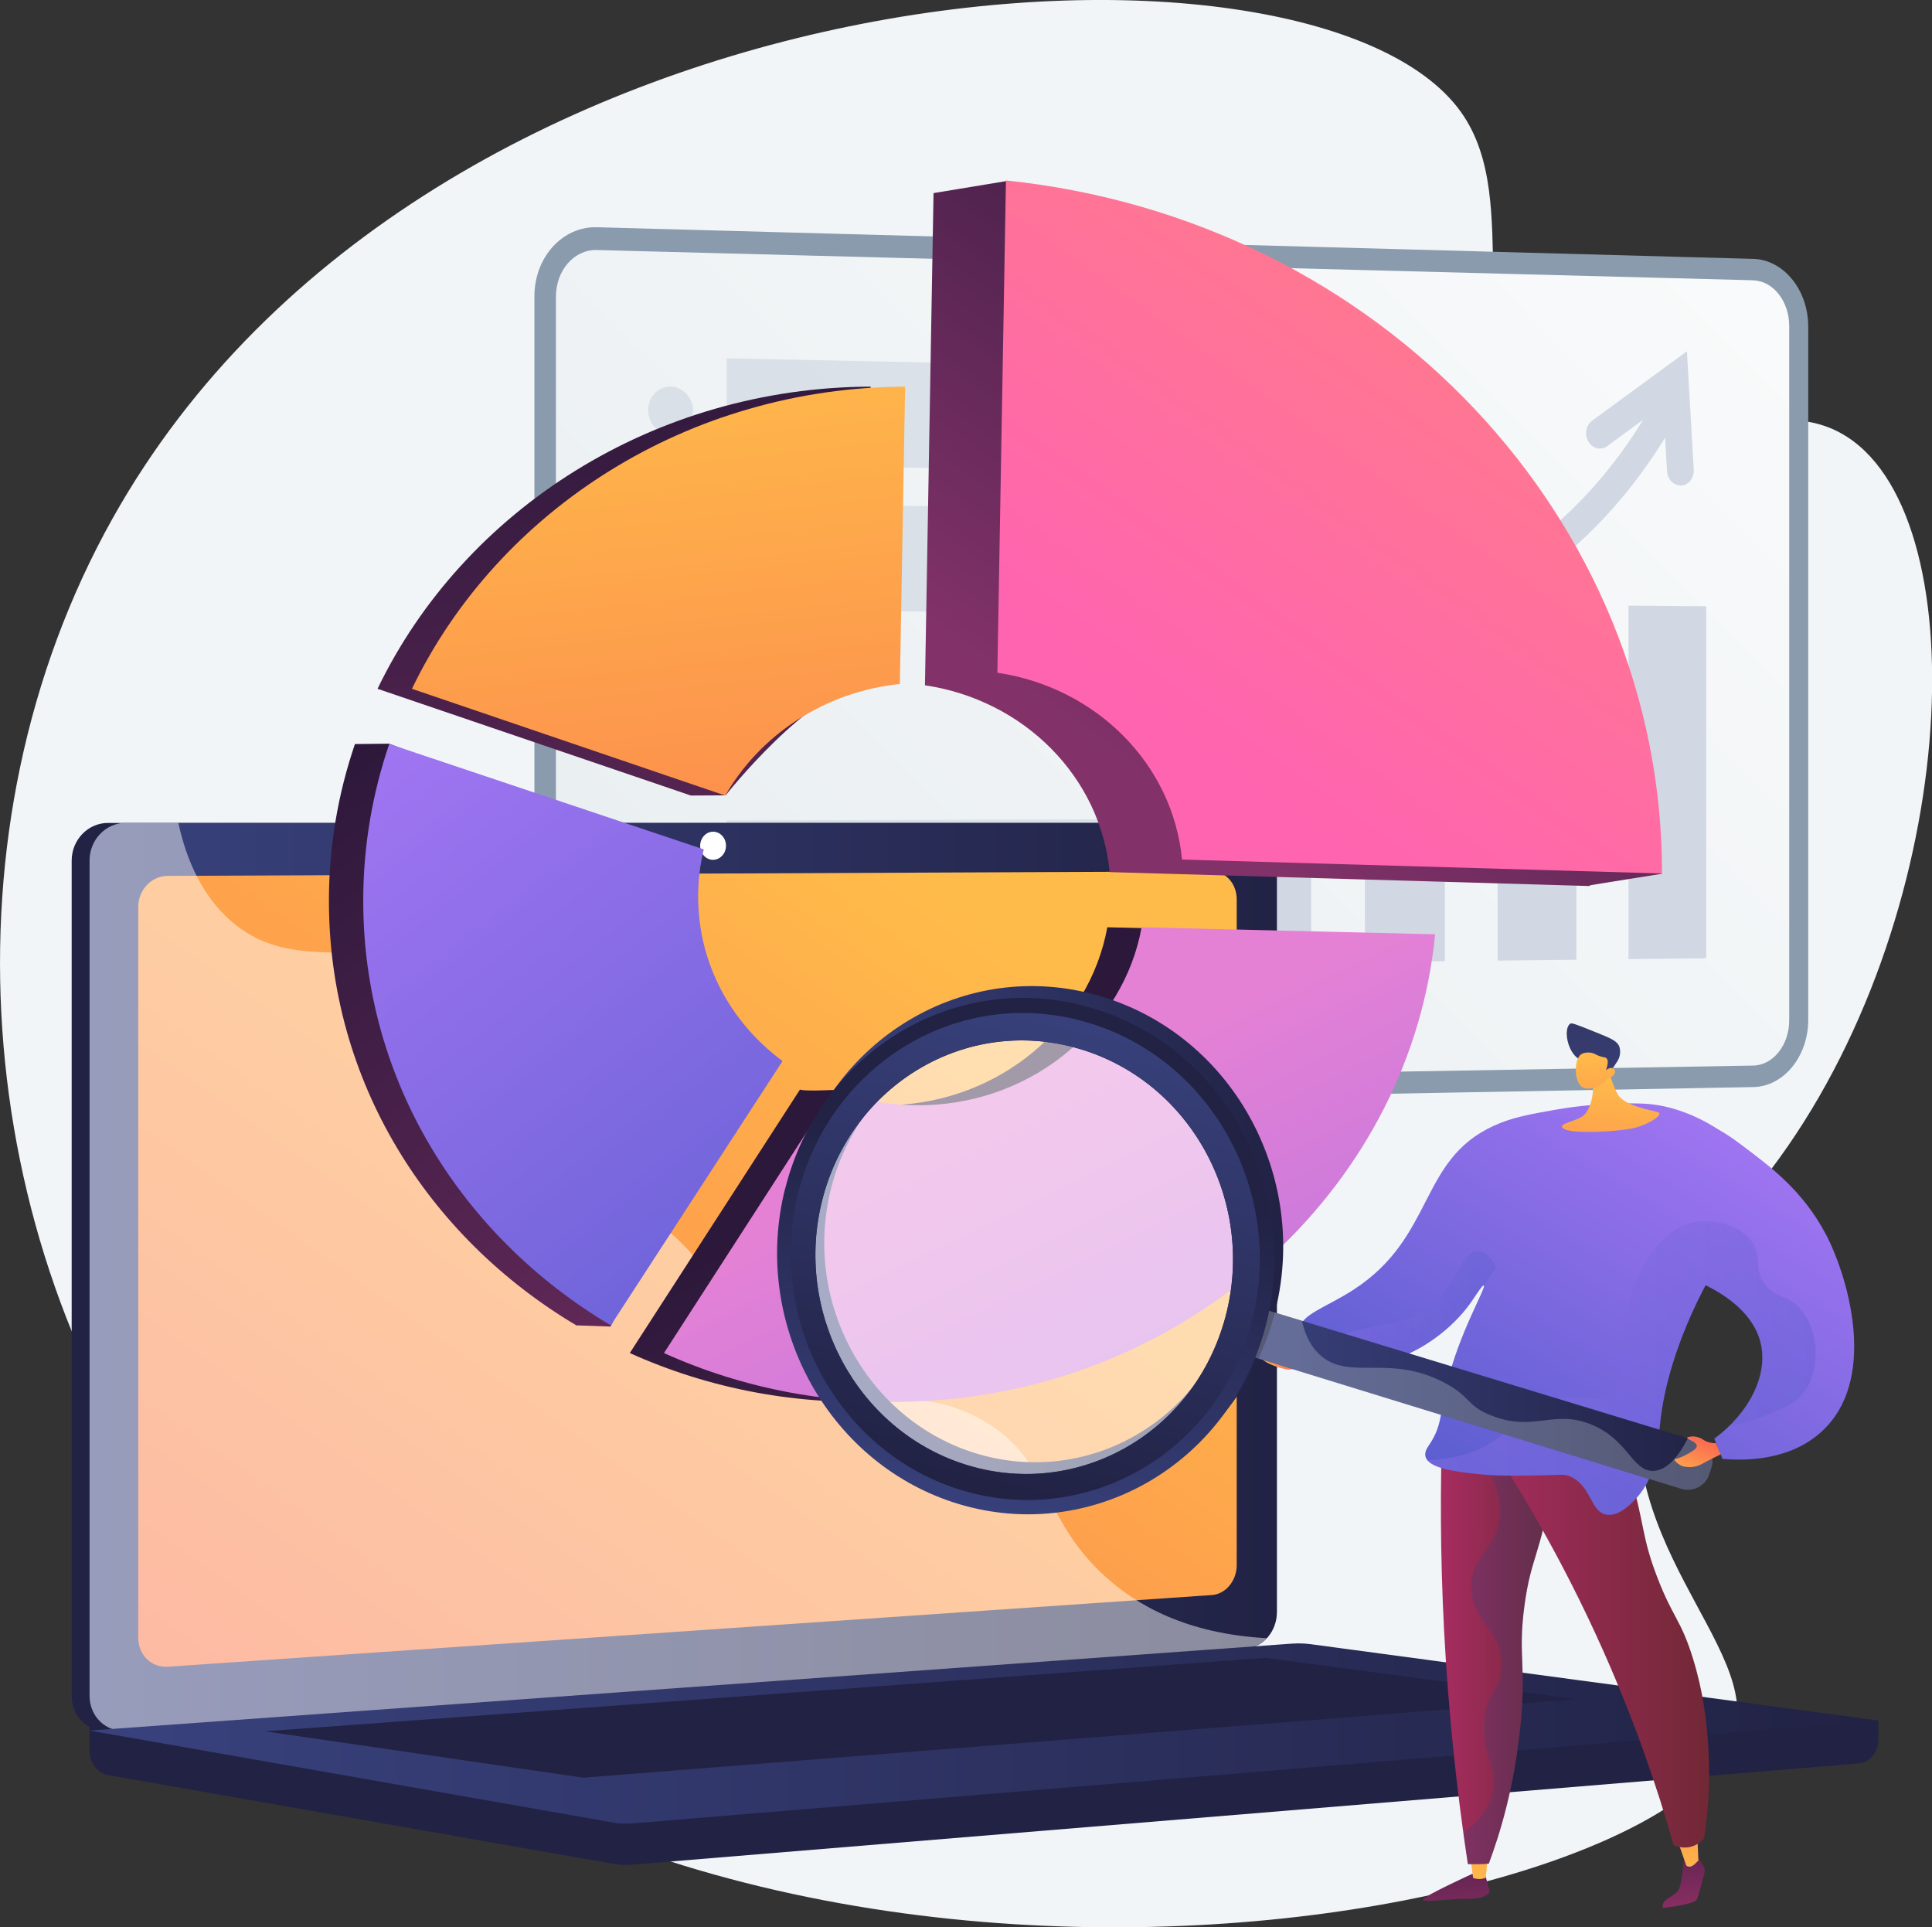 <?xml version="1.0" encoding="UTF-8"?>
<svg xmlns="http://www.w3.org/2000/svg" xmlns:xlink="http://www.w3.org/1999/xlink" viewBox="0 0 209.46 208.89">
  <rect x="0" y="0" width="209.46" height="208.89" fill="#333333" stroke="none"/>
  <defs>
    <style>
      .cls-1, .cls-2, .cls-3 {
        fill: #d1d8e3;
      }

      .cls-1, .cls-4, .cls-5, .cls-6, .cls-7 {
        mix-blend-mode: multiply;
        opacity: .3;
      }

      .cls-8 {
        fill: url(#linear-gradient-15);
      }

      .cls-9 {
        fill: url(#linear-gradient-13);
      }

      .cls-10 {
        fill: url(#linear-gradient-28);
      }

      .cls-11 {
        fill: url(#linear-gradient-2);
      }

      .cls-12 {
        fill: #f1f5f8;
      }

      .cls-13 {
        fill: url(#linear-gradient-25);
      }

      .cls-14 {
        fill: url(#linear-gradient-10);
      }

      .cls-15 {
        fill: url(#linear-gradient-12);
      }

      .cls-16 {
        fill: url(#linear-gradient-27);
      }

      .cls-17 {
        fill: #899bac;
      }

      .cls-18, .cls-19, .cls-20 {
        fill: #fff;
      }

      .cls-3 {
        opacity: .68;
      }

      .cls-21 {
        fill: url(#linear-gradient-4);
      }

      .cls-22 {
        fill: url(#linear-gradient-30);
      }

      .cls-4 {
        fill: url(#linear-gradient-20);
      }

      .cls-23 {
        fill: url(#linear-gradient-3);
      }

      .cls-24 {
        fill: url(#linear-gradient-34);
      }

      .cls-25 {
        fill: url(#linear-gradient-5);
      }

      .cls-26 {
        fill: url(#linear-gradient-22);
      }

      .cls-27 {
        fill: url(#linear-gradient-24);
      }

      .cls-28 {
        isolation: isolate;
      }

      .cls-29 {
        fill: url(#linear-gradient-33);
      }

      .cls-30 {
        fill: url(#linear-gradient-8);
      }

      .cls-31 {
        fill: url(#linear-gradient-14);
      }

      .cls-19 {
        opacity: .56;
      }

      .cls-32 {
        fill: url(#linear-gradient-17);
      }

      .cls-33 {
        fill: url(#linear-gradient-7);
      }

      .cls-34 {
        fill: url(#linear-gradient-9);
      }

      .cls-35 {
        fill: url(#linear-gradient-11);
      }

      .cls-36 {
        fill: url(#linear-gradient-19);
      }

      .cls-37 {
        fill: url(#linear-gradient-6);
      }

      .cls-38 {
        fill: #212244;
      }

      .cls-5 {
        fill: url(#linear-gradient-29);
      }

      .cls-39 {
        fill: url(#linear-gradient-21);
      }

      .cls-20 {
        mix-blend-mode: soft-light;
        opacity: .48;
      }

      .cls-40 {
        fill: url(#linear-gradient-32);
      }

      .cls-41 {
        fill: url(#linear-gradient-16);
      }

      .cls-42 {
        fill: url(#linear-gradient);
      }

      .cls-43 {
        fill: url(#linear-gradient-23);
      }

      .cls-44 {
        fill: url(#linear-gradient-31);
      }

      .cls-45 {
        fill: url(#linear-gradient-18);
      }

      .cls-7 {
        fill: url(#linear-gradient-26);
      }
    </style>
    <linearGradient id="linear-gradient" x1="60.63" y1="137.5" x2="219.03" y2="-20" gradientUnits="userSpaceOnUse">
      <stop offset="0" stop-color="#e6ecef"/>
      <stop offset="1" stop-color="#fff"/>
    </linearGradient>
    <linearGradient id="linear-gradient-2" x1="9.7" y1="138.41" x2="138.44" y2="138.41" gradientUnits="userSpaceOnUse">
      <stop offset="0" stop-color="#39427e"/>
      <stop offset="1" stop-color="#212244"/>
    </linearGradient>
    <linearGradient id="linear-gradient-3" x1="101.17" y1="96.4" x2="8.87" y2="226.65" gradientUnits="userSpaceOnUse">
      <stop offset="0" stop-color="#ffbb4a"/>
      <stop offset="1" stop-color="#fa6451"/>
    </linearGradient>
    <linearGradient id="linear-gradient-4" y1="187.91" x2="203.64" y2="187.91" xlink:href="#linear-gradient-2"/>
    <linearGradient id="linear-gradient-5" x1="65.29" y1="36.86" x2="76.91" y2="141.85" gradientUnits="userSpaceOnUse">
      <stop offset="0" stop-color="#2c183a"/>
      <stop offset="1" stop-color="#823269"/>
    </linearGradient>
    <linearGradient id="linear-gradient-6" x1="107.97" y1="119.72" x2="153.28" y2="211.24" xlink:href="#linear-gradient-5"/>
    <linearGradient id="linear-gradient-7" x1="36.61" y1="81.32" x2="103.04" y2="166.72" xlink:href="#linear-gradient-5"/>
    <linearGradient id="linear-gradient-8" x1="166.48" y1="21.86" x2="122.24" y2="83.56" xlink:href="#linear-gradient-5"/>
    <linearGradient id="linear-gradient-9" x1="69.03" y1="36.93" x2="80.53" y2="140.95" xlink:href="#linear-gradient-3"/>
    <linearGradient id="linear-gradient-10" x1="111.69" y1="119.72" x2="157" y2="211.24" gradientUnits="userSpaceOnUse">
      <stop offset="0" stop-color="#e481d5"/>
      <stop offset="1" stop-color="#8a66ef"/>
    </linearGradient>
    <linearGradient id="linear-gradient-11" x1="40.35" y1="81.34" x2="104.42" y2="163.72" gradientUnits="userSpaceOnUse">
      <stop offset="0" stop-color="#a175f2"/>
      <stop offset="1" stop-color="#535bcc"/>
    </linearGradient>
    <linearGradient id="linear-gradient-12" x1="176.92" y1="12.08" x2="128.38" y2="79.77" gradientUnits="userSpaceOnUse">
      <stop offset="0" stop-color="#ff847d"/>
      <stop offset="1" stop-color="#ff64b0"/>
    </linearGradient>
    <linearGradient id="linear-gradient-13" x1="90.06" y1="131.15" x2="134.41" y2="220.72" xlink:href="#linear-gradient-10"/>
    <linearGradient id="linear-gradient-14" x1="63.7" y1="37.63" x2="75.19" y2="141.43" xlink:href="#linear-gradient-3"/>
    <linearGradient id="linear-gradient-15" x1="948.75" y1="198.76" x2="950.05" y2="215.3" gradientTransform="translate(-792.2 -1.6) rotate(-.14)" gradientUnits="userSpaceOnUse">
      <stop offset="0" stop-color="#2c183a"/>
      <stop offset="1" stop-color="#9b326a"/>
    </linearGradient>
    <linearGradient id="linear-gradient-16" x1="952.1" y1="207.97" x2="951.87" y2="190.84" gradientTransform="translate(-792.2 -1.6) rotate(-.14)" xlink:href="#linear-gradient-3"/>
    <linearGradient id="linear-gradient-17" x1="973.31" y1="196.83" x2="974.61" y2="213.37" xlink:href="#linear-gradient-15"/>
    <linearGradient id="linear-gradient-18" x1="974.62" y1="207.66" x2="974.38" y2="190.52" gradientTransform="translate(-792.2 -1.6) rotate(-.14)" xlink:href="#linear-gradient-3"/>
    <linearGradient id="linear-gradient-19" x1="948.01" y1="180.21" x2="960.68" y2="180.21" gradientTransform="translate(-792.2 -1.6) rotate(-.14)" gradientUnits="userSpaceOnUse">
      <stop offset="0" stop-color="#a72c61"/>
      <stop offset="1" stop-color="#722836"/>
    </linearGradient>
    <linearGradient id="linear-gradient-20" x1="948.01" y1="180.21" x2="960.68" y2="180.21" gradientTransform="translate(-792.2 -1.6) rotate(-.14)" gradientUnits="userSpaceOnUse">
      <stop offset="0" stop-color="#39427e"/>
      <stop offset="1" stop-color="#35396a"/>
    </linearGradient>
    <linearGradient id="linear-gradient-21" x1="951.53" y1="178.96" x2="977.03" y2="178.96" xlink:href="#linear-gradient-19"/>
    <linearGradient id="linear-gradient-22" x1="180.98" y1="117.4" x2="152.25" y2="164.58" xlink:href="#linear-gradient-11"/>
    <linearGradient id="linear-gradient-23" x1="175.15" y1="116.8" x2="172.45" y2="140.68" xlink:href="#linear-gradient-3"/>
    <linearGradient id="linear-gradient-24" x1="1997.69" y1="838.52" x2="1993.35" y2="827.48" gradientTransform="translate(-1779.78 -810.12) rotate(2.72)" xlink:href="#linear-gradient-20"/>
    <linearGradient id="linear-gradient-25" x1="172.72" y1="114.06" x2="174.84" y2="131.65" xlink:href="#linear-gradient-3"/>
    <linearGradient id="linear-gradient-26" x1="141.7" y1="141.77" x2="162.22" y2="141.77" xlink:href="#linear-gradient-11"/>
    <linearGradient id="linear-gradient-27" x1="3701.34" y1="-1084.27" x2="3705.95" y2="-1084.27" gradientTransform="translate(-3590.29 -844.67) rotate(31.21)" xlink:href="#linear-gradient-3"/>
    <linearGradient id="linear-gradient-28" x1="196.53" y1="126.87" x2="167.79" y2="174.05" xlink:href="#linear-gradient-11"/>
    <linearGradient id="linear-gradient-29" x1="154.75" y1="148.28" x2="196.84" y2="148.28" xlink:href="#linear-gradient-11"/>
    <linearGradient id="linear-gradient-30" x1="133.4" y1="151.37" x2="185.66" y2="151.37" xlink:href="#linear-gradient-2"/>
    <linearGradient id="linear-gradient-31" x1="85.21" y1="134.88" x2="139.13" y2="134.88" xlink:href="#linear-gradient-2"/>
    <linearGradient id="linear-gradient-32" x1="-10016.35" y1="1687.05" x2="-10043.49" y2="1656.66" gradientTransform="translate(-9444.7 3626.65) rotate(150.52) scale(1 -1)" xlink:href="#linear-gradient-2"/>
    <linearGradient id="linear-gradient-33" x1="-10056.25" y1="1642.67" x2="-10019.43" y2="1683.2" gradientTransform="translate(-9444.7 3626.65) rotate(150.52) scale(1 -1)" xlink:href="#linear-gradient-2"/>
    <linearGradient id="linear-gradient-34" x1="-6429.78" y1="-1095.05" x2="-6428.76" y2="-1100.84" gradientTransform="translate(-5884.07 -2234.11) rotate(-148.79) scale(1 -1)" xlink:href="#linear-gradient-3"/>
  </defs>
  <g class="cls-28">
    <g id="_レイヤー_2" data-name="レイヤー 2">
      <g id="contents">
        <g>
          <path class="cls-12" d="M158.39,12.14c7.15,10.01-.94,26.45,9.6,33.93,10.25,7.28,22.63-4.96,32.29,1.3,14.33,9.28,12.18,52.45-8.34,79.48-6.17,8.13-11.36,11.32-13.58,20.46-4.76,19.63,12.83,31.09,9.6,40.81-7.26,21.88-122.19,41.39-169.07-23.65C-3.01,134.08-6.7,89.93,12.22,56.17,46.41-4.84,142.34-10.33,158.39,12.14Z"/>
          <g>
            <path class="cls-17" d="M64.71,120.12c-3.73.07-6.77-3.31-6.77-7.54V32.11c0-4.22,3.04-7.58,6.77-7.48l125.38,3.43c3.28.09,5.95,3.37,5.95,7.32v75.18c0,3.95-2.66,7.21-5.95,7.27l-125.38,2.3Z"/>
            <path class="cls-42" d="M190.08,30.38l-125.38-3.28c-2.45-.06-4.43,2.2-4.43,5.06v80.39c0,2.86,1.99,5.14,4.43,5.1l125.38-2.15c2.16-.04,3.9-2.23,3.9-4.91V35.33c0-2.67-1.74-4.89-3.9-4.94Z"/>
            <g>
              <polygon class="cls-2" points="142.16 104.35 133.37 104.45 133.37 87.78 142.16 87.75 142.16 104.35"/>
              <polygon class="cls-2" points="156.64 104.19 147.98 104.28 147.98 82.29 156.64 82.29 156.64 104.19"/>
              <polygon class="cls-2" points="170.91 104.03 162.37 104.12 162.37 75.1 170.91 75.12 170.91 104.03"/>
              <polygon class="cls-2" points="184.98 103.87 176.56 103.96 176.56 65.65 184.98 65.72 184.98 103.87"/>
              <path class="cls-2" d="M133.37,73.58c-.2,0-.4-.04-.59-.13-.78-.36-1.14-1.35-.81-2.2.37-.97,1.28-1.09,1.77-1.16.37-.05.87-.09,1.5-.15,20.76-1.84,35.58-10.89,44.3-26.85.42-.76,1.31-.99,2-.51.69.48.9,1.49.49,2.26-5.9,10.81-14.51,18.72-25.66,23.5-9.01,3.87-17.3,4.61-20.87,4.93-.59.05-1.2.11-1.48.15-.2.1-.42.15-.64.15ZM134.77,72.58s0,0,0,0t0,0ZM134.77,72.58s0,0,0,0c0,0,0,0,0,0ZM134.77,72.57s0,0,0,0c0,0,0,0,0,0ZM134.77,72.57s0,0,0,0c0,0,0,0,0,0ZM134.77,72.57s0,0,0,0c0,0,0,0,0,0ZM134.78,72.56s0,0,0,0c0,0,0,0,0,0ZM134.78,72.56s0,0,0,0c0,0,0,0,0,0Z"/>
              <path class="cls-2" d="M182.18,52.62c-.76-.01-1.4-.69-1.45-1.55l-.41-7.17-6.08,4.46c-.67.49-1.58.28-2.03-.49-.45-.76-.27-1.78.4-2.27l10.28-7.52.74,12.83c.05.9-.55,1.67-1.35,1.72-.03,0-.06,0-.1,0Z"/>
            </g>
            <g>
              <path class="cls-3" d="M75.14,44.55c0,1.43-1.09,2.58-2.43,2.55-1.35-.02-2.44-1.21-2.44-2.64s1.09-2.58,2.44-2.55c1.34.03,2.43,1.21,2.43,2.64Z"/>
              <polygon class="cls-3" points="120.48 51.02 78.8 50.39 78.8 38.84 120.48 39.7 120.48 51.02"/>
              <path class="cls-3" d="M75.14,60.31c0,1.43-1.09,2.59-2.43,2.57-1.35-.01-2.44-1.19-2.44-2.62s1.09-2.59,2.44-2.57c1.34.02,2.43,1.19,2.43,2.62Z"/>
              <polygon class="cls-3" points="120.48 66.44 78.8 66.13 78.8 54.58 120.48 55.12 120.48 66.44"/>
              <path class="cls-3" d="M75.14,91.84c0,1.43-1.09,2.6-2.43,2.61-1.35,0-2.44-1.15-2.44-2.59s1.09-2.61,2.44-2.61c1.34,0,2.43,1.15,2.43,2.59Z"/>
              <polygon class="cls-3" points="120.48 94.45 78.8 94.71 78.8 88.94 120.48 88.8 120.48 94.45"/>
              <path class="cls-3" d="M75.14,102.21c0,1.43-1.09,2.61-2.43,2.62-1.35.01-2.44-1.14-2.44-2.57s1.09-2.61,2.44-2.62c1.34-.01,2.43,1.14,2.43,2.57Z"/>
              <polygon class="cls-3" points="120.48 104.59 78.8 105.06 78.8 99.28 120.48 98.93 120.48 104.59"/>
            </g>
          </g>
          <g>
            <path class="cls-38" d="M203.64,186.5l-193.94-1.65v4.89c0,1.33.85,2.46,1.99,2.66l54.84,9.63c.65.11,1.31.14,1.97.09l133.03-10.98c1.19-.1,2.11-1.23,2.11-2.59v-2.04Z"/>
            <g>
              <path class="cls-38" d="M133.26,178.66l-121.55,8.95c-2.18.16-3.94-1.54-3.94-3.8v-90.52c0-2.26,1.77-4.09,3.94-4.09h121.55c1.79,0,3.24,1.66,3.24,3.7v81.83c0,2.04-1.45,3.8-3.24,3.94Z"/>
              <path class="cls-11" d="M135.2,178.66l-121.55,8.95c-2.18.16-3.94-1.54-3.94-3.8v-90.52c0-2.26,1.77-4.09,3.94-4.09h121.55c1.79,0,3.24,1.66,3.24,3.7v81.83c0,2.04-1.45,3.8-3.24,3.94Z"/>
              <path class="cls-23" d="M131.41,172.89l-113.21,7.77c-1.77.12-3.21-1.27-3.21-3.12v-79.25c0-1.84,1.44-3.35,3.21-3.35l113.21-.49c1.48,0,2.67,1.35,2.67,3.03v72.18c0,1.68-1.2,3.12-2.67,3.23Z"/>
              <path class="cls-18" d="M78.71,91.67c0,.84-.63,1.52-1.4,1.53-.77,0-1.4-.68-1.4-1.52s.63-1.53,1.4-1.53c.77,0,1.4.68,1.4,1.52Z"/>
              <path class="cls-20" d="M13.64,187.6l120.94-8.9.62-.05c.82-.06,1.57-.47,2.14-1.08-8.7-.48-14.11-3.56-17.6-6.76-7-6.41-5.79-12.73-13.34-16.94-9.42-5.26-16.82,1.4-23.97-5.17-4.33-3.98-2.21-6.95-7.54-12.91-5.91-6.59-9.75-4.38-15.68-10.31-7.5-7.5-3.75-13.34-10.21-18.73-7.84-6.54-16.3-.49-23.76-6.75-3.22-2.7-4.99-6.63-5.91-10.81h-5.68c-2.18,0-3.94,1.83-3.94,4.09v90.52c0,2.26,1.77,3.96,3.94,3.8Z"/>
            </g>
            <path class="cls-21" d="M140.04,178.16l-130.34,9.42,56.83,9.98c.65.11,1.31.14,1.97.09l135.14-11.16-61.52-8.27c-.69-.09-1.38-.11-2.07-.06Z"/>
            <polygon class="cls-38" points="28.72 187.66 137.23 179.7 170.82 184.18 63.24 192.69 28.72 187.66"/>
          </g>
          <g>
            <g>
              <g>
                <path class="cls-25" d="M74.9,86.23l3.77-.02s9.04-11.44,15.15-12.07l.57-32.23c-23.4.08-44.06,13.26-53.46,32.75l33.97,11.57Z"/>
                <path class="cls-37" d="M120.05,100.51c-1.92,10.59-11.57,18.92-23.38,19.28-2.91.09-6.3-1.65-6.3-1.65,0,0-3.11.17-3.64-.04l-18.45,28.56c8.57,3.87,18.26,5.77,28.39,5.19,29.47-1.69,52.63-23.87,55.21-50.58l-31.82-.76Z"/>
                <path class="cls-33" d="M62.5,143.66l3.69.13,14.93-28.77c-5.57-4.12-9.15-10.54-9.15-17.82,0-1.76.21-3.47.61-5.12l-30.4-11.47-3.7.04c-1.83,5.37-2.82,11.08-2.82,17,0,19.6,10.75,36.47,26.84,46.02Z"/>
              </g>
              <path class="cls-30" d="M100.28,74.28c10.76,1.6,19.04,9.94,20.02,20.25l52.04,1.51s0-.02,0-.03c0,0,0-.02,0-.03,0-.04,7.84-1.26,7.84-1.27,0-.36-71.09-75.08-71.09-75.08l-7.88,1.3s-.62,35.57-.93,53.36Z"/>
            </g>
            <g>
              <g>
                <path class="cls-34" d="M78.63,86.23c3.77-6.59,10.78-11.25,18.93-12.09l.57-32.23c-23.4.08-44.06,13.26-53.46,32.75l33.97,11.57Z"/>
                <path class="cls-14" d="M123.77,100.51c-1.92,10.59-11.57,18.92-23.38,19.28-3.52.11-6.89-.5-9.95-1.69l-18.45,28.56c8.57,3.87,18.26,5.77,28.39,5.19,29.47-1.69,52.63-23.87,55.21-50.58l-31.82-.76Z"/>
                <path class="cls-35" d="M66.22,143.66l18.62-28.65c-5.57-4.12-9.15-10.54-9.15-17.82,0-1.76.21-3.47.61-5.12l-34.1-11.43c-1.83,5.37-2.82,11.08-2.82,17,0,19.6,10.75,36.47,26.84,46.02Z"/>
              </g>
              <path class="cls-15" d="M108.13,72.92c10.76,1.6,19.04,9.94,20.02,20.25l52.04,1.51s0-.04,0-.07c0-38.17-30.42-70.84-71.13-75.05l-.93,53.36Z"/>
            </g>
            <g class="cls-6">
              <path class="cls-9" d="M93.28,119.02c-.97-.25-1.91-.55-2.83-.91l-18.45,28.56c8.57,3.87,18.26,5.77,28.39,5.19,8.19-.47,15.89-2.52,22.79-5.82-6.97-1.06-13.2-3.7-18.17-8.11-5.66-5.02-9.34-12-11.74-18.92Z"/>
            </g>
            <g class="cls-6">
              <path class="cls-31" d="M87.08,54.7c-2.19-4.04-5.32-7.1-8.84-9.44-14.79,5.1-26.97,15.69-33.59,29.4l33.97,11.57c2.36-4.13,5.99-7.49,10.37-9.64.89-8.58,1.89-14.88-1.91-21.89Z"/>
            </g>
          </g>
          <g>
            <path class="cls-8" d="M159.58,203.13s-5.23,2.39-5.31,2.77c-.08.38,3.36-.14,4.77-.08,1.41.05,2.57-.37,2.44-.96-.13-.6-.63-2.1-.63-2.1l-1.27.37Z"/>
            <path class="cls-41" d="M159.39,201.2l.32,2.36s.83.29,1.38-.06l.23-2.58-1.94.29Z"/>
            <path class="cls-32" d="M184.03,201.19l.61.98c.17.27.22.6.14.91-.21.81-.63,2.4-.82,2.81-.25.56-3.64.91-3.64.91,0,0-.3-.42.4-.94.7-.51,1.15-.6,1.4-1.35.25-.76.41-2.9.41-2.9l1.5-.41Z"/>
            <path class="cls-45" d="M181.49,198.72c.22.18,1.32,3.47,1.32,3.47,0,0,.35.45,1.02-.22.67-.67.3-.3.3-.3l-.13-3.25-2.51.29Z"/>
            <path class="cls-36" d="M156.39,153.87c-.26,7.03-.25,14.66.17,22.82.48,9.18,1.41,17.67,2.58,25.36.43.01.88.01,1.35,0,.32,0,.63-.03.92-.05.59-1.6,1.3-3.7,1.92-6.21.66-2.64,1.06-5,1.34-7.26.99-7.96-.19-8.65.61-14.55.71-5.23,1.74-5.43,2.93-12.85,1.29-8.05.31-9.26-.16-9.69-2.03-1.85-6.77-.58-11.67,2.43Z"/>
            <path class="cls-4" d="M168.06,151.44c-1.93-1.77-6.34-.68-10.99,2.03,5.37,5.78,5.97,9.53,5.33,11.97-.72,2.76-2.92,3.55-2.91,6.57.02,3.7,3.36,4.67,3.3,8.59-.04,2.59-1.51,2.57-1.85,5.77-.4,3.79,1.52,5.08.91,7.89-.26,1.21-1.02,2.78-3.19,4.41.16,1.15.32,2.29.49,3.4.43.01.88.01,1.35,0,.32,0,.63-.03.92-.05.59-1.6,1.3-3.7,1.92-6.21.66-2.64,1.06-5,1.34-7.26.99-7.96-.19-8.65.61-14.55.71-5.23,1.74-5.43,2.93-12.85,1.29-8.05.31-9.26-.16-9.69Z"/>
            <path class="cls-39" d="M159.71,153.75c4.63,6.74,9.63,15.13,14.1,25.17,3.38,7.59,5.84,14.72,7.64,21.08.24.11.81.33,1.54.24,1-.13,1.59-.77,1.75-.95.72-4.56.63-8.42.37-11.21-.16-1.78-.45-4.75-1.6-8.42-1.28-4.11-2.16-4.33-3.83-8.68-1.74-4.51-1.32-5.63-2.99-11.28-.68-2.32-1.83-5.77-3.71-9.89-4.43,1.31-8.86,2.62-13.28,3.93Z"/>
            <path class="cls-26" d="M140.9,144.24c.04,1.64,2.74,3.08,4.91,3.53,5.07,1.04,10.96-2.65,13.75-6.73.55-.8,1.16-1.77,1.3-1.7.33.17-2.72,5.18-4.04,10.88-.68,2.92-.5,4.28-1.76,6.22-.29.44-.64.9-.52,1.42.31,1.3,3.29,1.64,5.36,1.88,2.18.25,4.22.22,6.23.19,3.22-.05,3.47-.21,4.21.15,2.24,1.1,2.09,3.73,3.77,4.08,1.42.3,2.85-1.29,3.31-1.79,2.37-2.61,2.24-5.75,2.66-8.91.98-7.37,4.98-15.44,8.89-20.55,1.19-1.55,2.01-2.36,2.06-3.8.15-4.23-6.55-8.89-12.12-9.43-1.53-.15-4.26-.1-6.83.14-1.03.1-2.12.24-3.29.44-2.85.5-4.83.84-6.85,1.77-8.14,3.72-6.36,12.02-15.17,17.75-3.03,1.97-5.92,2.74-5.88,4.45Z"/>
            <path class="cls-43" d="M174.26,115.3s.35,1.95,1.15,3.34c.73,1.26,3.73,1.71,4.36,1.92.63.22-.95,1.31-2.62,1.71-1.67.4-6.56.65-7.52.13-.96-.53.62-.69,1.77-1.29,1.15-.6,1.53-3.06,1.18-4.11-.36-1.05,1.67-1.7,1.67-1.7Z"/>
            <g>
              <path class="cls-27" d="M171.08,114.73c-1.21-.87-1.55-3.21-.88-3.74.19-.15.38-.08,3.11,1.02,1.36.55,2.03.84,2.25,1.44.13.37.11.86-.04,1.25-.08.2-.23.45-.56.93-.29.42-.27.41-.36.53-.22.3-.63.79-1.4,1.37-.04-.22-.11-.48-.22-.78-.04-.11-.22-.55-.5-.92-.48-.64-1.02-.82-1.41-1.1Z"/>
              <path class="cls-13" d="M174.19,116.96s-.79,1.18-2.26,1.02c-1.32-.14-1.38-3.11-.51-3.7.29-.2.86-.26,1.31-.11.27.09.35.2.79.34.41.12.52.08.64.19.15.14.25.46-.05,1.32.26-.24.57-.33.78-.22.03.02.12.08.17.18.17.35-.16.76-.87.98Z"/>
            </g>
            <path class="cls-7" d="M148.02,143.99c3.68-.83,5.14-.8,6.96-2.27,3.03-2.44,3.48-6.16,5.24-6.11.83.02,1.51.87,1.99,1.7-.44.69-.89,1.39-1.33,2.08,0-.03,0-.05-.02-.05-.15-.08-.76.9-1.3,1.7-2.79,4.08-8.68,7.77-13.75,6.73-1.45-.3-3.14-1.05-4.11-2,2.5-.85,4.64-1.4,6.32-1.78Z"/>
            <path class="cls-16" d="M142.03,147.15s-2.08-.21-3.31-.74c-1.24-.53-2.04.23-1.92.76.11.53,2.15,1.26,2.96,1.28.81.03,2.27-1.31,2.27-1.31Z"/>
            <path class="cls-10" d="M186.74,158.13c2.23.2,7.25.29,10.79-2.99,5.91-5.46,2.98-15.87.92-20.34-2.36-5.13-6.11-8-8.39-9.75-2.83-2.16-4.56-3.49-6.63-3.19-5.37.77-9.09,11.78-6.14,14.93.97,1.03,1.92.45,4.72,1.34.91.29,7.7,2.45,8.88,7.46.83,3.5-1.28,7.6-5.03,10.35.29.73.59,1.46.88,2.19Z"/>
            <path class="cls-5" d="M161.76,156.32c2.52-1.59,2.9-3.21,5.72-4.3,3.67-1.42,5.43.38,7.25-1.07,2.17-1.73.25-4.75,1.87-9.98.28-.89,2.36-7.64,7.16-8.5,2.24-.4,5.19.46,6.33,2.35.89,1.48.06,2.59,1.14,4.22,1.08,1.64,2.38,1.24,3.75,2.6,2.19,2.17,2.53,6.73.55,9.32-.92,1.2-2.12,1.68-4.38,2.58-1.38.55-2.66.89-3.76,1.1,2.76-2.65,4.19-6.07,3.49-9.05-.74-3.12-3.65-5.13-5.97-6.28-2.31,4.36-4.21,9.4-4.84,14.16-.42,3.17-.29,6.31-2.66,8.91-.46.5-1.89,2.08-3.31,1.79-1.69-.35-1.53-2.99-3.77-4.08-.74-.36-.99-.19-4.21-.15-2.01.03-4.05.05-6.23-.19-1.84-.21-4.39-.5-5.16-1.48,3.32-.09,5.53-1.01,7.01-1.94Z"/>
            <g>
              <path class="cls-22" d="M185.28,159.88l.26-.76c.41-1.22-.27-2.52-1.52-2.9l-49.12-14.96-1.5,5.07,48.87,15.05c1.25.38,2.59-.29,3-1.5Z"/>
              <path class="cls-44" d="M86.09,127.51c3.76-14.84,18.47-23.78,33.02-19.59,14.82,4.27,23.31,20.33,18.8,35.46-4.4,14.78-19.48,22.76-33.55,18.2-13.83-4.48-21.95-19.57-18.28-34.07ZM133.65,142.08c3.72-12.67-3.38-26.09-15.76-29.69-12.19-3.55-24.57,3.9-27.77,16.35-3.13,12.22,3.71,24.95,15.39,28.7,11.85,3.81,24.49-2.95,28.14-15.37Z"/>
              <path class="cls-1" d="M134.9,141.26l6.26,1.91c.43,2,1.27,3.14,2.11,3.84,3.16,2.62,7.39-.24,13.28,2.84,2.96,1.54,2.4,2.52,5.17,3.6,4.58,1.78,6.68-.69,10.74.93,4.1,1.64,4.51,5.18,6.83,5.05,1-.05,2.28-.78,3.7-3.52l1.03.31c1.25.38,1.93,1.68,1.52,2.9l-.26.76c-.41,1.21-1.76,1.88-3,1.5l-48.87-15.05,1.5-5.07Z"/>
              <path class="cls-19" d="M104.35,159.48c12.26,3.94,25.34-3.04,29.13-15.89,3.86-13.12-3.49-27.02-16.31-30.74-12.62-3.66-25.43,4.05-28.73,16.94-3.23,12.64,3.84,25.8,15.92,29.69Z"/>
              <path class="cls-40" d="M85.14,128.79c3.76-14.84,18.47-23.78,33.02-19.59,14.82,4.27,23.31,20.33,18.8,35.46-4.4,14.78-19.48,22.76-33.55,18.2-13.83-4.48-21.95-19.57-18.28-34.07ZM132.69,143.35c3.72-12.67-3.38-26.09-15.76-29.69-12.19-3.55-24.57,3.9-27.77,16.35-3.13,12.22,3.71,24.95,15.39,28.7,11.85,3.81,24.49-2.95,28.14-15.37Z"/>
              <path class="cls-29" d="M86.56,129.22c3.56-13.99,17.45-22.4,31.17-18.44,13.95,4.03,21.95,19.15,17.72,33.41-4.13,13.95-18.35,21.49-31.63,17.2-13.07-4.22-20.74-18.48-17.26-32.18ZM132.69,143.35c3.72-12.67-3.38-26.09-15.76-29.69-12.19-3.55-24.57,3.9-27.77,16.35-3.13,12.22,3.71,24.95,15.39,28.7,11.85,3.81,24.49-2.95,28.14-15.37Z"/>
            </g>
            <path class="cls-24" d="M186.55,157.66l-.5-1.23s-.81.05-1.48-.43c-.36-.26-1.01-.34-1.19-.29-.19.05-.89.02-.09.4.8.38.8.67.46.98-.34.31-1.61.99-2.07,1.03-.46.03.37.74.83.83.46.09,1.22.21,2.16-.35.34-.2,1.86-.95,1.86-.95Z"/>
          </g>
        </g>
      </g>
    </g>
  </g>
</svg>